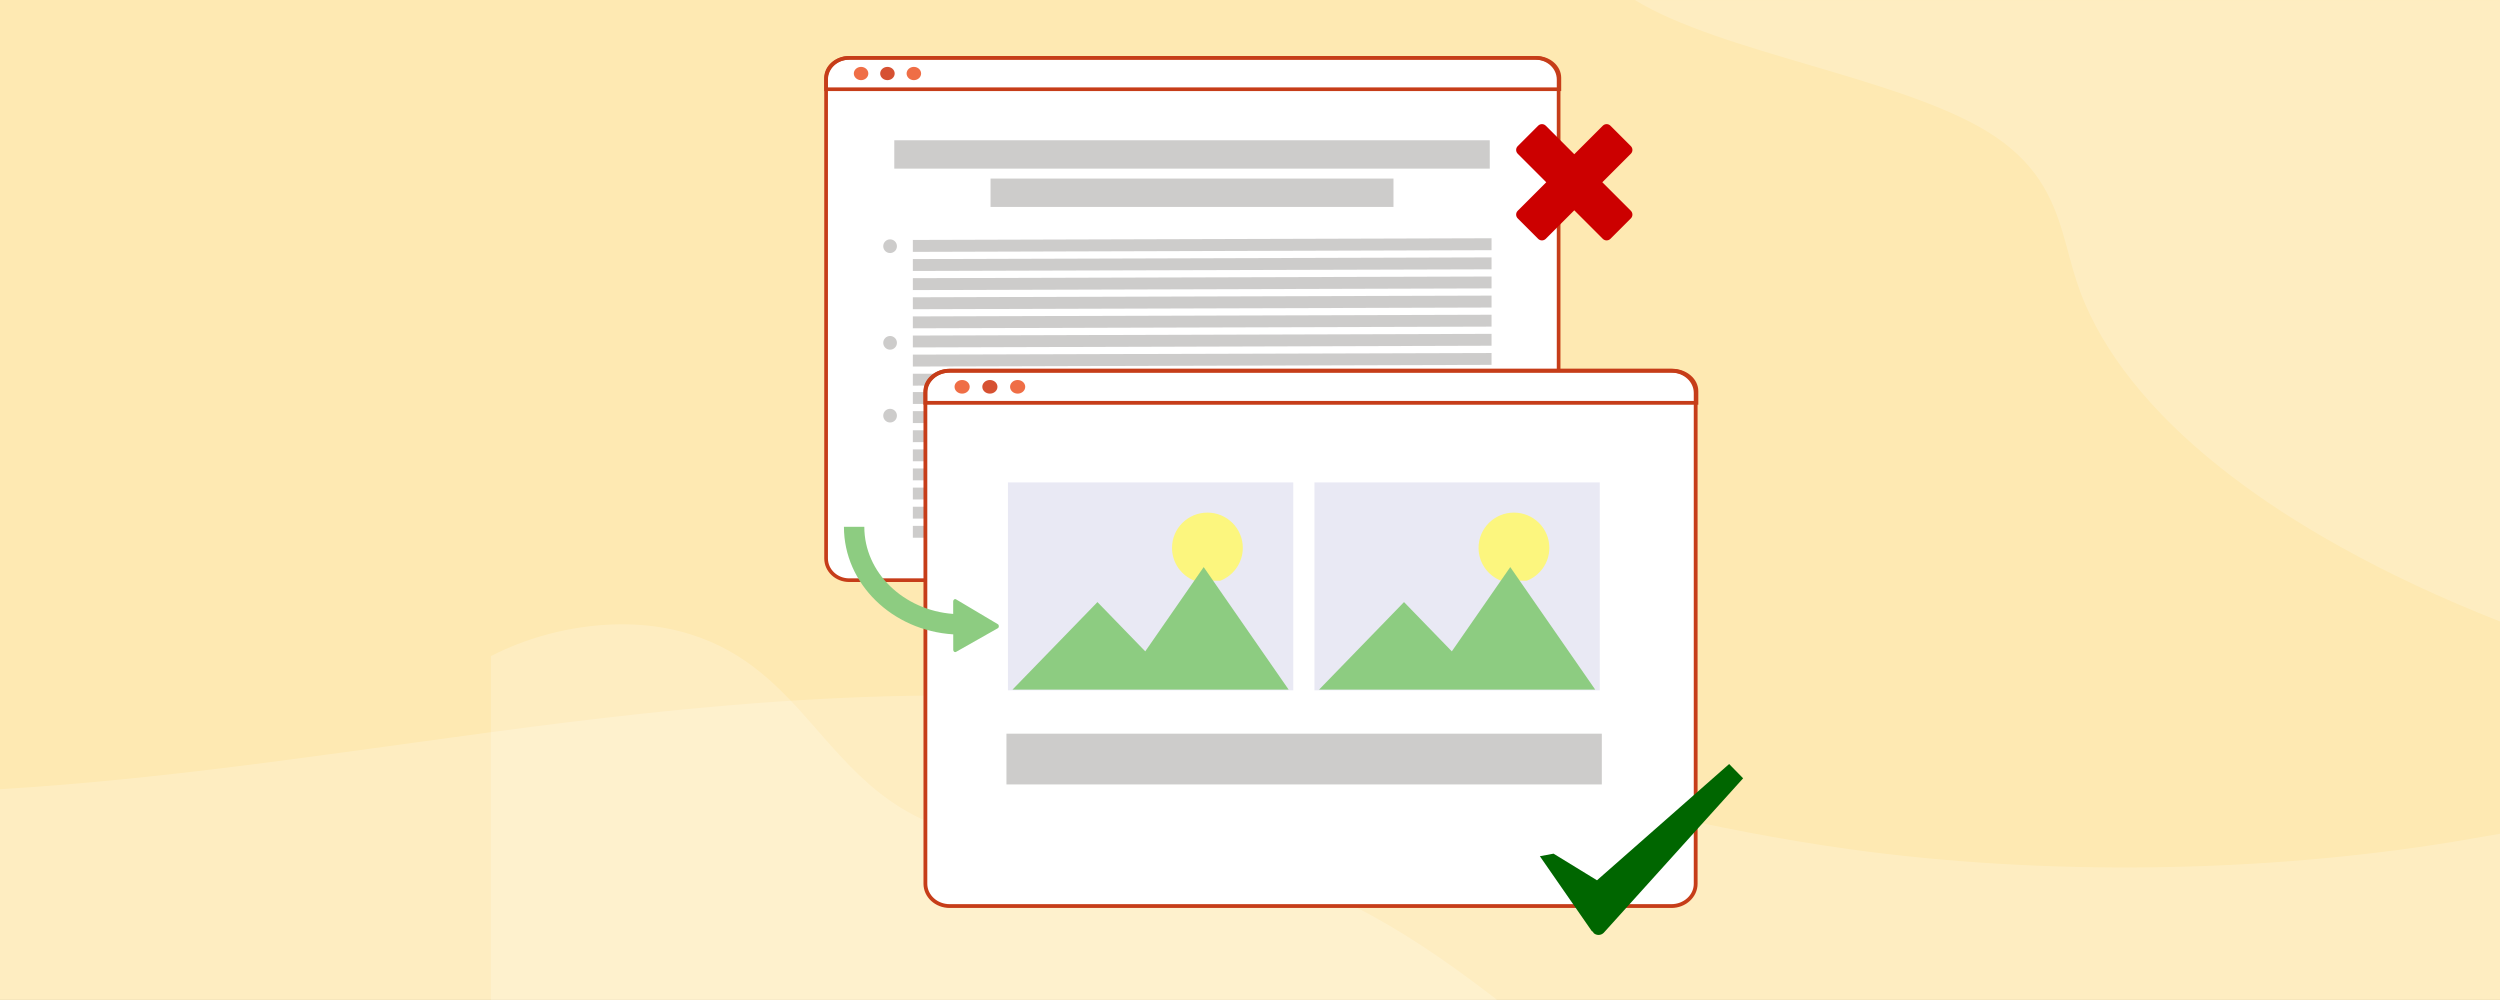 <?xml version="1.0" encoding="UTF-8"?><svg id="Layer_2" xmlns="http://www.w3.org/2000/svg" viewBox="0 0 1500 600"><rect x="0" y="0" width="1500" height="600" fill="#333333" stroke="none"/><defs><style>.cls-1{fill:#060;}.cls-2{fill:#e9e9f4;}.cls-3{fill:#ef6e46;}.cls-4{fill:#fff;}.cls-5{fill:#fee9b2;}.cls-6{fill:#fcf67e;}.cls-7{fill:#8dcc81;}.cls-8{fill:#cdcccb;}.cls-9{fill:#c00;}.cls-10{fill:#c63d19;}.cls-11{fill:#d65132;}.cls-12{isolation:isolate;opacity:.2;}</style></defs><g id="Layer_1-2"><g id="Layer_1-3"><rect class="cls-5" width="1500" height="599.97"/><g class="cls-12"><path class="cls-4" d="m1500,0v372.88c-35.23-13.85-67.37-28.94-96.13-45-12.34-6.87-24.04-13.92-35.14-21.13-10.97-7.16-21.3-14.47-30.94-21.89-15.21-11.69-28.76-23.68-40.63-35.97-4.5-4.63-8.74-9.34-12.73-14.05-14.49-17.1-25.67-34.66-33.34-52.44-1.97-4.53-3.64-9.11-5.14-13.66-3.09-9.39-5.31-19.02-8.14-28.6-6.47-21.76-15.99-43.2-45.56-61.29C1139.31,46.48,1032.43,31.57,980.96.03h519l.04-.03Z"/></g><g class="cls-12"><path class="cls-4" d="m898.31,599.97H294.57v-206.3c10.05-5.2,21.21-9.55,32.95-12.78,20.92-5.73,43.7-7.91,65.32-5.02,5.86.78,11.63,1.93,17.25,3.49,1.2.34,2.39.68,3.54,1.04,34.61,10.62,54.96,32.87,74.93,55.67,2.86,3.23,5.67,6.48,8.54,9.73,4.22,4.76,8.54,9.47,13.04,14.05,14.47,14.76,31.02,27.95,53.95,36.2,41.93,15.07,93.4,9.19,140.46,14.55,43.9,5,84.06,19.96,118.36,38.72,13.9,7.6,26.94,15.82,39.45,24.39,1.74,1.2,3.46,2.39,5.18,3.59.44.31.88.6,1.3.91,1.01.7,2.03,1.41,3.02,2.13,9.03,6.43,17.8,13.01,26.47,19.65v-.03Z"/></g><g class="cls-12"><path class="cls-4" d="m1500,500.3v99.67H0v-126.43c48.04-2.91,95.27-7.86,142.07-13.72,6.6-.81,13.2-1.67,19.76-2.5,28.54-3.7,57-7.63,85.37-11.55,14.96-2.06,29.87-4.11,44.83-6.12,9.13-1.22,18.26-2.45,27.47-3.62,29.19-3.75,58.8-7.23,88.63-10.18h.04s.39-.05.56-.05c1.76-.18,3.51-.34,5.27-.49,1.76-.18,3.47-.34,5.23-.49s3.51-.31,5.27-.47,3.47-.31,5.23-.47,3.56-.31,5.27-.47c1.41-.13,2.79-.23,4.16-.34h0c17.87-1.51,35.83-2.76,53.79-3.7,35.53-1.87,71.14-2.6,106.63-1.67,6.26.16,12.47.39,18.73.65,12.34.55,24.64,1.3,36.94,2.29,31.16,2.5,60.99,6.43,89.96,11.27,3.86.62,7.63,1.3,11.44,1.98,20.23,3.57,40.07,7.6,59.61,11.87,20.36,4.45,40.46,9.21,60.43,14.05,75.47,18.32,149.79,38.15,232.59,49.66,117.09,16.27,248.91,14.34,363.39-4.5,10.07-1.67,19.07-3.25,27.26-4.68h.09Z"/></g><g><path class="cls-4" d="m935.17,47.73v287.36c0,7.18-6.19,13.01-13.85,13.01h-411.82c-7.65,0-13.85-5.83-13.85-13.01V47.73c0-7.18,6.19-13.01,13.85-13.01h411.82c7.65,0,13.85,5.83,13.85,13.01h0Z"/><path class="cls-10" d="m921.32,349.21h-411.82c-8.24,0-14.95-6.33-14.95-14.12V47.73c0-7.78,6.71-14.12,14.95-14.12h411.82c8.24,0,14.95,6.33,14.95,14.12v287.37c0,7.78-6.71,14.12-14.95,14.12ZM509.51,35.82c-7.02,0-12.74,5.34-12.74,11.91v287.37c0,6.56,5.72,11.91,12.74,11.91h411.82c7.02,0,12.74-5.34,12.74-11.91V47.73c0-6.56-5.71-11.91-12.74-11.91h-411.82Z"/></g><ellipse class="cls-11" cx="532.46" cy="44.11" rx="4.35" ry="3.98"/><path class="cls-10" d="m936.72,54.64h-442.19v-7.95c0-7.21,6.72-13.08,14.98-13.08h412.23c8.26,0,14.98,5.87,14.98,13.08v7.95Zm-439.98-2.21h437.76v-5.74c0-5.99-5.73-10.87-12.77-10.87h-412.23c-7.04,0-12.77,4.87-12.77,10.87v5.74Z"/><ellipse class="cls-3" cx="516.64" cy="44.11" rx="4.35" ry="3.98"/><ellipse class="cls-3" cx="548.31" cy="44.11" rx="4.35" ry="3.98"/><polygon class="cls-8" points="547.71 143.97 547.71 151.13 894.93 150.11 894.93 142.95 547.71 143.97"/><rect class="cls-8" x="536.57" y="84.16" width="357.29" height="17.02"/><rect class="cls-8" x="594.32" y="107.14" width="241.77" height="17.02"/><circle class="cls-8" cx="534.05" cy="147.72" r="4.11"/><circle class="cls-8" cx="534.05" cy="205.7" r="4.11"/><circle class="cls-8" cx="534.05" cy="249.39" r="4.11"/><polygon class="cls-8" points="547.71 174.05 894.93 173.04 894.93 165.91 547.71 166.9 547.71 174.05"/><polygon class="cls-8" points="547.71 196.98 894.93 195.97 894.93 188.84 547.71 189.85 547.71 196.98"/><polygon class="cls-8" points="547.71 219.93 894.93 218.92 894.93 211.79 547.71 212.78 547.71 219.93"/><polygon class="cls-8" points="547.71 155.45 547.71 162.58 894.93 161.59 894.93 154.43 547.71 155.45"/><polygon class="cls-8" points="547.71 185.53 894.93 184.52 894.93 177.36 547.71 178.37 547.71 185.53"/><polygon class="cls-8" points="547.71 208.46 894.93 207.44 894.93 200.31 547.71 201.33 547.71 208.46"/><polygon class="cls-8" points="547.71 231.39 894.93 230.37 894.93 223.24 547.71 224.26 547.71 231.39"/><polygon class="cls-8" points="547.71 235.24 547.71 242.37 894.93 241.35 894.93 234.22 547.71 235.24"/><polygon class="cls-8" points="547.71 265.3 894.93 264.31 894.93 257.15 547.71 258.17 547.71 265.3"/><polygon class="cls-8" points="547.71 288.22 894.93 287.23 894.93 280.1 547.71 281.09 547.71 288.22"/><polygon class="cls-8" points="547.71 311.18 894.93 310.16 894.93 303.03 547.71 304.05 547.71 311.18"/><polygon class="cls-8" points="547.71 246.69 547.71 253.85 894.93 252.83 894.93 245.67 547.71 246.69"/><polygon class="cls-8" points="547.71 276.77 894.93 275.76 894.93 268.63 547.71 269.64 547.71 276.77"/><polygon class="cls-8" points="547.71 299.7 894.93 298.69 894.93 291.55 547.71 292.57 547.71 299.7"/><polygon class="cls-8" points="547.71 322.65 894.93 321.64 894.93 314.51 547.71 315.52 547.71 322.65"/><g><path class="cls-4" d="m1017.4,235.76v294.52c0,7.37-6.53,13.35-14.57,13.35h-433.03c-8.04,0-14.57-5.96-14.57-13.35V235.76c0-7.37,6.53-13.32,14.57-13.32h433.03c8.04,0,14.57,5.96,14.57,13.32Z"/><path class="cls-10" d="m1002.83,544.78h-433.02c-8.67,0-15.72-6.5-15.72-14.5V235.76c0-7.98,7.05-14.47,15.72-14.47h433.02c8.67,0,15.72,6.49,15.72,14.47v294.52c0,7.99-7.05,14.5-15.72,14.5Zm-433.02-321.2c-7.4,0-13.43,5.46-13.43,12.18v294.52c0,6.73,6.02,12.21,13.43,12.21h433.02c7.41,0,13.43-5.48,13.43-12.21V235.76c0-6.72-6.02-12.18-13.43-12.18h-433.02Z"/></g><ellipse class="cls-11" cx="593.93" cy="232.09" rx="4.55" ry="4.09"/><path class="cls-10" d="m1018.99,242.86h-464.91v-8.15c0-7.4,7.05-13.43,15.72-13.43h433.47c8.67,0,15.72,6.02,15.72,13.43v8.15Zm-462.61-2.29h460.32v-5.86c0-6.14-6.02-11.14-13.43-11.14h-433.47c-7.4,0-13.43,5-13.43,11.14v5.86Z"/><ellipse class="cls-3" cx="577.27" cy="232.09" rx="4.55" ry="4.09"/><ellipse class="cls-3" cx="610.59" cy="232.09" rx="4.55" ry="4.09"/><path class="cls-9" d="m961.4,109.36l17.12-17.12c1.25-1.25,1.25-3.28,0-4.55l-12.28-12.28c-1.25-1.25-3.28-1.25-4.55,0l-17.12,17.12-17.12-17.12c-1.25-1.25-3.28-1.25-4.55,0l-12.28,12.28c-1.25,1.25-1.25,3.28,0,4.55l17.12,17.12-17.12,17.12c-1.25,1.25-1.25,3.28,0,4.55l12.28,12.28c1.25,1.25,3.28,1.25,4.55,0l17.12-17.12,17.12,17.12c1.25,1.25,3.28,1.25,4.55,0l12.28-12.28c1.25-1.25,1.25-3.28,0-4.55,0,0-17.12-17.12-17.12-17.12Z"/><path class="cls-1" d="m1037.5,458.4l-79.3,69.77-26.08-15.98-8.2,1.54,31.07,44.81c.29.29.6.49.94.65l.08.49c1.72,1.72,4.5,1.72,6.22,0l83.64-92.7-8.41-8.59h.03Z"/><rect class="cls-8" x="603.87" y="440.21" width="357.22" height="30.45"/><path class="cls-7" d="m598.67,374.5l-25.04-14.89c-.78-.47-1.72.18-1.72,1.22v7.52c-29.82-2.21-53.32-24.8-53.32-52.26h-12.23c0,34.2,28.99,62.25,65.58,64.52v9.29c0,1.01.91,1.67,1.69,1.22l25.04-14.18c.86-.49.88-1.93,0-2.45h0Z"/><rect class="cls-2" x="604.76" y="289.45" width="171.19" height="124.74"/><path class="cls-6" d="m716.66,348.42c-7.89-3.1-13.45-10.75-13.45-19.7,0-11.69,9.5-21.16,21.24-21.16s21.24,9.47,21.24,21.16c0,8.98-5.62,16.66-13.56,19.73"/><polygon class="cls-7" points="773.19 413.77 722.21 340.25 687.15 390.81 658.47 361.25 607.49 413.77 671.22 413.77 671.22 413.77 773.19 413.77"/><rect class="cls-2" x="788.67" y="289.45" width="171.19" height="124.74"/><path class="cls-6" d="m900.58,348.42c-7.89-3.1-13.45-10.75-13.45-19.7,0-11.69,9.5-21.16,21.24-21.16s21.24,9.47,21.24,21.16c0,8.98-5.62,16.66-13.56,19.73"/><polygon class="cls-7" points="957.13 413.77 906.15 340.25 871.09 390.81 842.41 361.25 791.43 413.77 855.17 413.77 855.17 413.77 957.13 413.77"/></g></g></svg>